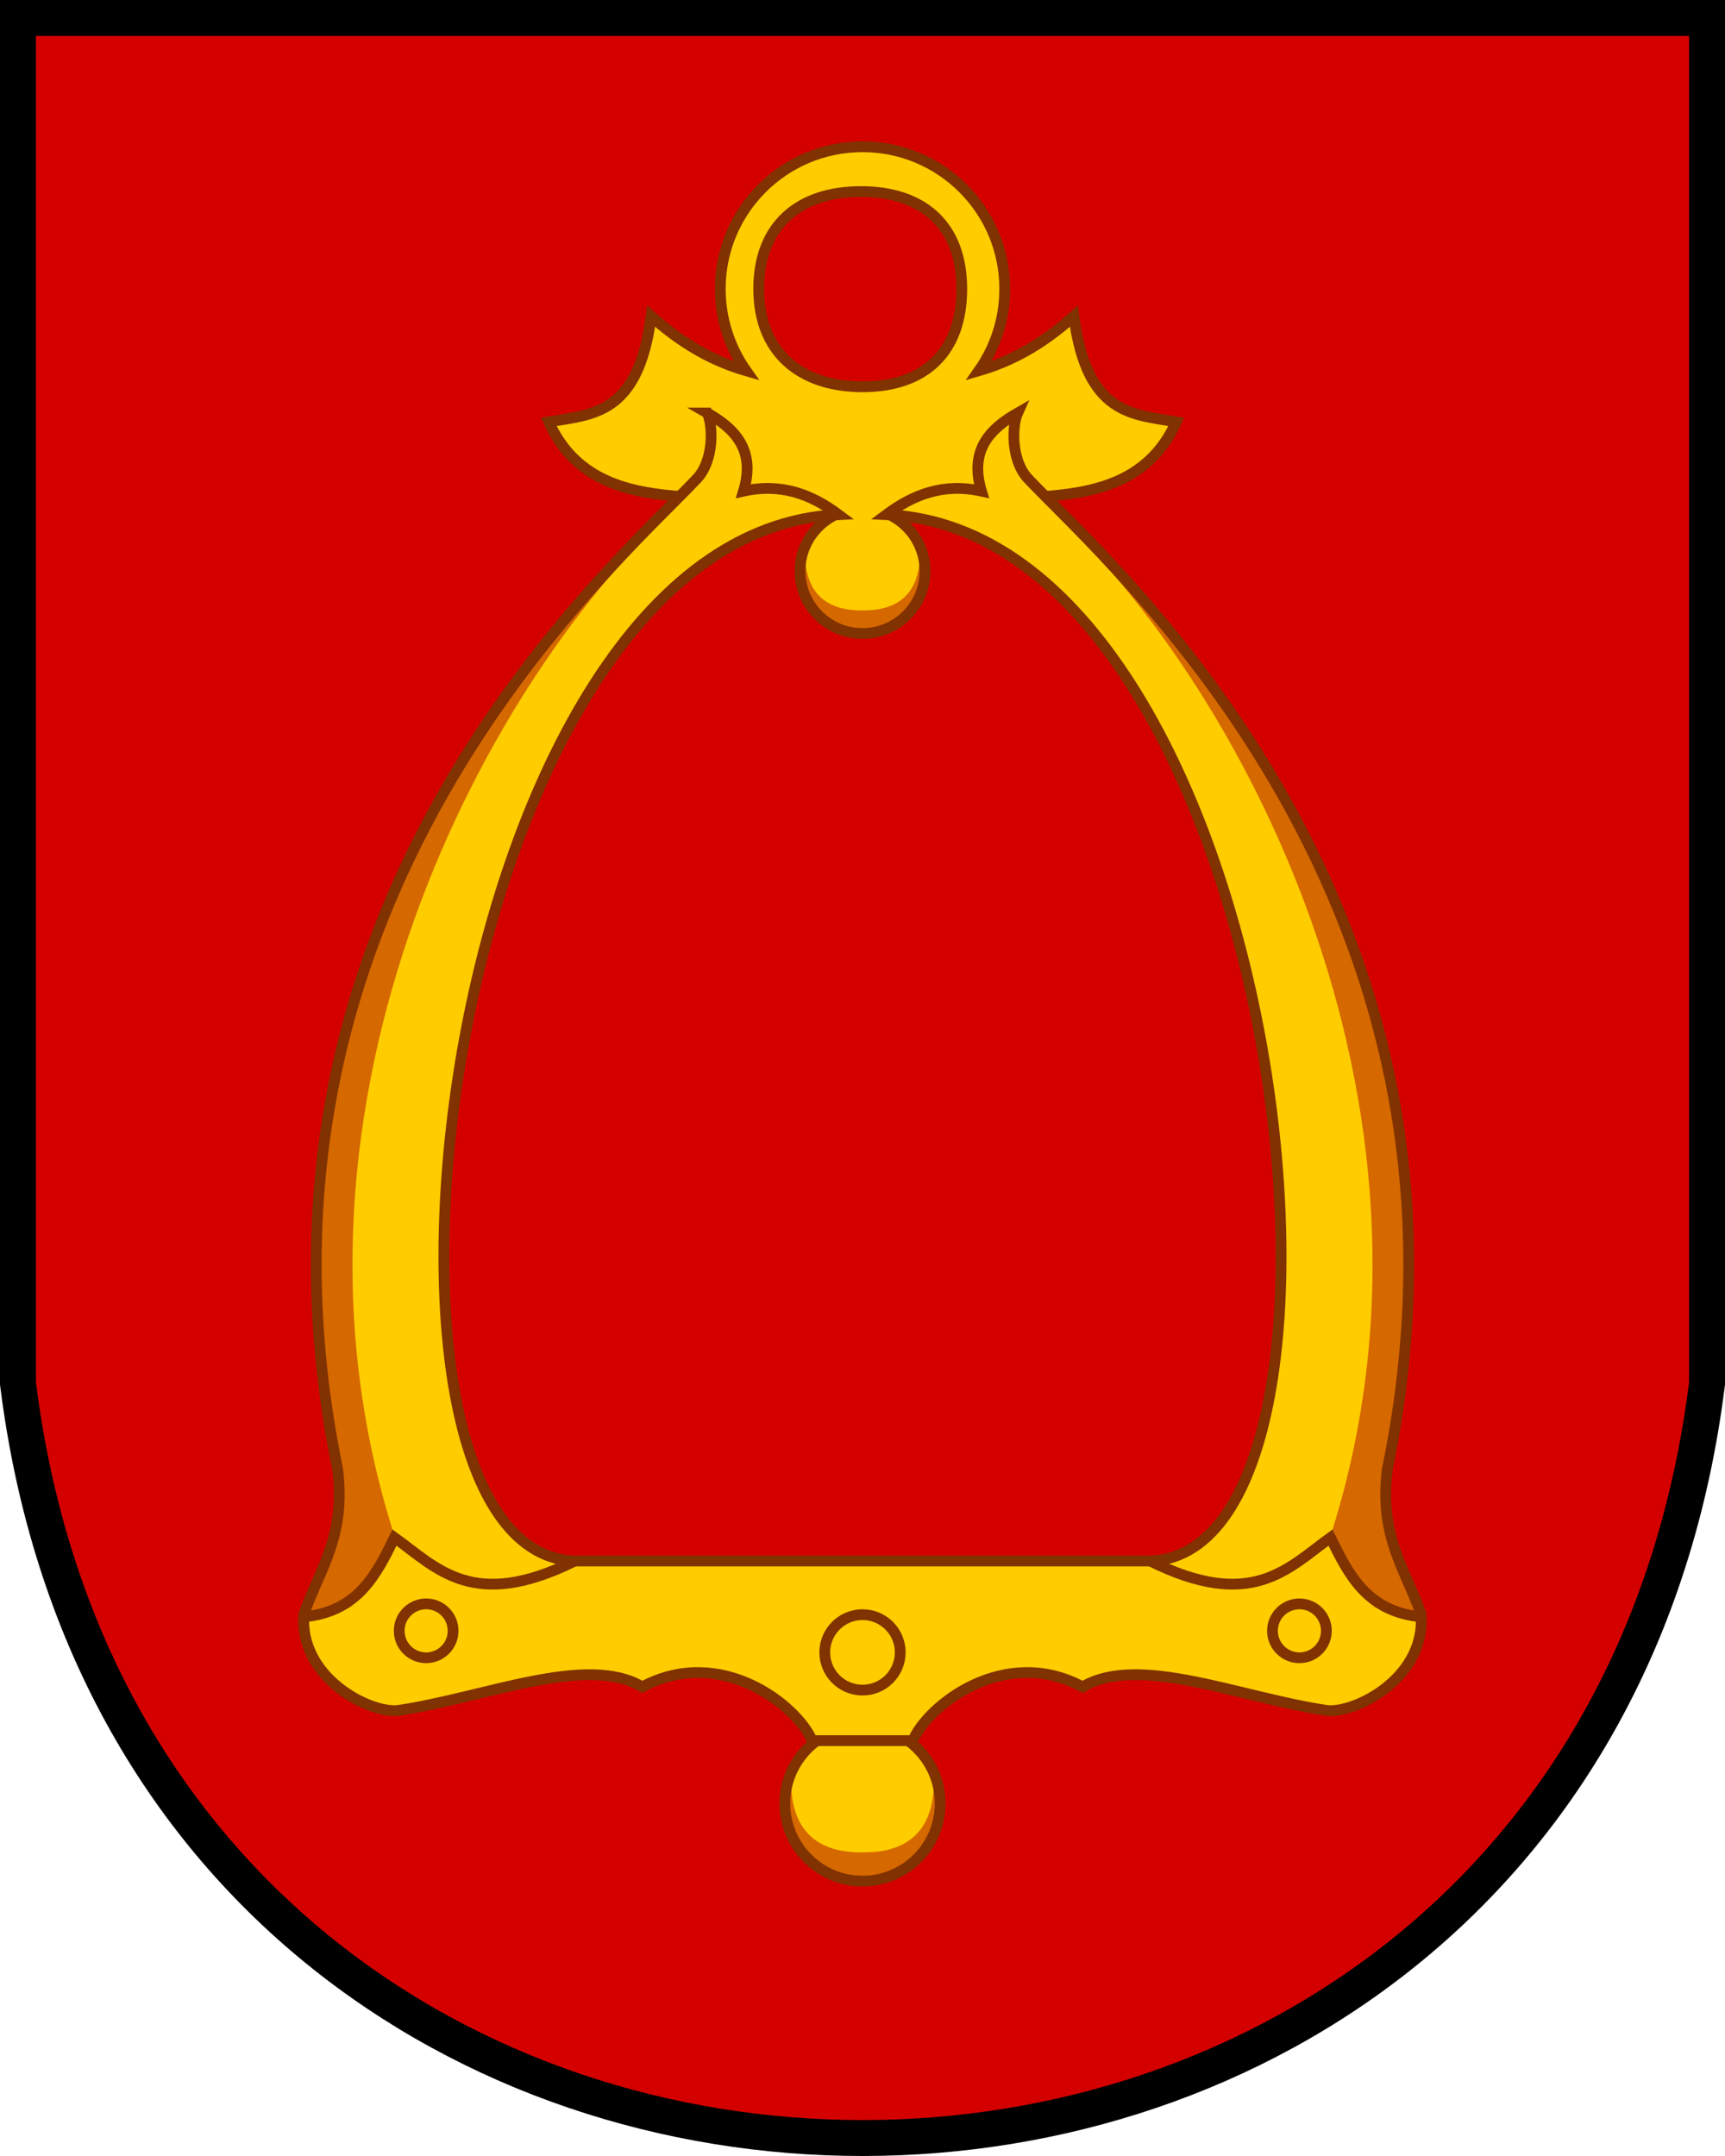 <?xml version="1.0" encoding="UTF-8"?>
<svg width="480" height="600" version="1.1" xmlns="http://www.w3.org/2000/svg" xmlns:xlink="http://www.w3.org/1999/xlink">
 <path d="m5 5v380c35 280 435 280 470 0v-380z" fill="#d40000" stroke="#000" stroke-width="10"/>
 <circle cx="240" cy="158.92" r="17.384" fill="#fc0"/>
 <path d="m224.01 153.97c-5.851 9.229 6.479 23.364 15.985 22.334 9.506 1.03 21.836-13.105 15.985-22.334 0 15.399-11.516 15.9-15.985 15.9-4.469 0-15.985-0.502-15.985-15.9z" fill="#d66800"/>
 <circle cx="240" cy="501.89" r="21.61" fill="#fc0"/>
 <path d="m220.13 495.74c-7.274 11.473 8.055 29.044 19.871 27.764 11.817 1.28 27.145-16.291 19.871-27.764 0 19.142-14.316 19.766-19.871 19.766s-19.871-0.623-19.871-19.766z" fill="#d66800"/>
 <g fill="none" stroke="#803300" stroke-width="3">
  <circle cx="240" cy="158.92" r="17.384"/>
  <circle cx="240" cy="501.89" r="21.61"/>
 </g>
 <path d="m251.71 143.5c21.39-10.983 61.53 5.111 75.6-26.1-12.07-2.09-24.93-1.796-28.5-29.4-9.451 8.457-18.12 12.774-26.43 15.18 4.53-6.436 7.2-14.295 7.2-22.77 0-21.855-17.7-39.57-39.57-39.57s-39.585 17.7-39.585 39.57c0 8.467 2.67 16.32 7.2 22.77-8.319-2.413-16.98-6.731-26.43-15.18-3.566 27.6-16.425 27.315-28.5 29.4 14.068 31.215 54.21 15.12 75.6 26.1m39.326-63.1c0 17.482-10.134 27.24-27.615 27.24-17.49 0-28.89-9.747-28.89-27.24s10.983-27.09 28.464-27.09 28.041 9.607 28.041 27.09z" fill="#fc0" stroke="#803300" stroke-width="3"/>
 <path d="m196.82 114.93c1.608 3.591 1.876 13.233-2.91 18.299-23.385 24.75-132.33 118.53-99.945 275.7 2.312 18.903-5.07 27.795-9.389 40.252-1.44 17.722 18.321 27.722 26.225 26.828 24.39-3.647 52.425-15.795 67.92-6.562 21.78-11.686 43.051 5.072 47.281 14.963h27.988c4.23-9.891 25.501-26.649 47.281-14.963 15.495-9.232 43.53 2.916 67.92 6.562 7.904 0.894 27.666-9.106 26.227-26.828-4.319-12.457-11.703-21.349-9.391-40.252 32.385-157.17-76.56-250.95-99.945-275.7-4.787-5.066-4.518-14.708-2.91-18.299-7.251 4.155-13.622 9.996-10.07 21.75-10.635-2.343-19.017 1.007-26.43 6.525 111 5.1 142.05 287.61 73.799 291.21h-160.95c-68.25-3.6-37.201-286.11 73.799-291.21-7.413-5.519-15.795-8.868-26.43-6.525 3.552-11.754-2.819-17.595-10.07-21.75z" fill="#fc0"/>
 <g id="g">
  <path d="m85.425 448.9c19.281-0.691 30.699-8.009 23.792-23.235-37.212-118.92 26.169-238.14 81.673-287.01-39.345 34.59-127.11 133.12-96.03 275.4 1.9 9.55-5.421 26.073-9.431 34.845z" fill="#d66800" stroke-width="1.5"/>
  <path d="m159.95 434.41c-28.215 14.034-38.295 2.066-50.175-6.51-5.004 10.152-10.094 20.715-25.47 22.08" fill="#fc0" stroke="#803300" stroke-width="3"/>
 </g>
 <use transform="matrix(-1,0,0,1,480,0)" xlink:href="#g"/>
 <path d="m196.82 114.93c1.608 3.591 1.876 13.233-2.91 18.299-23.385 24.75-132.33 118.53-99.945 275.7 2.312 18.903-5.07 27.795-9.389 40.252-1.44 17.722 18.321 27.722 26.225 26.828 24.39-3.647 52.425-15.795 67.92-6.562 21.78-11.686 43.051 5.072 47.281 14.963h27.988c4.23-9.891 25.501-26.649 47.281-14.963 15.495-9.232 43.53 2.916 67.92 6.562 7.904 0.894 27.666-9.106 26.227-26.828-4.319-12.457-11.703-21.349-9.391-40.252 32.385-157.17-76.56-250.95-99.945-275.7-4.787-5.066-4.518-14.708-2.91-18.299-7.251 4.155-13.622 9.996-10.07 21.75-10.635-2.343-19.017 1.007-26.43 6.525 111 5.1 142.05 287.61 73.799 291.21h-160.95c-68.25-3.6-37.201-286.11 73.799-291.21-7.413-5.519-15.795-8.868-26.43-6.525 3.552-11.754-2.819-17.595-10.07-21.75z" fill="none" stroke="#803300" stroke-width="3"/>
 <g fill="none" stroke="#803300" stroke-width="3">
  <circle cx="240" cy="459.85" r="10.5"/>
  <circle cx="118.58" cy="453.85" r="7.5"/>
  <circle cx="361.58" cy="453.85" r="7.5"/>
 </g>
</svg>

